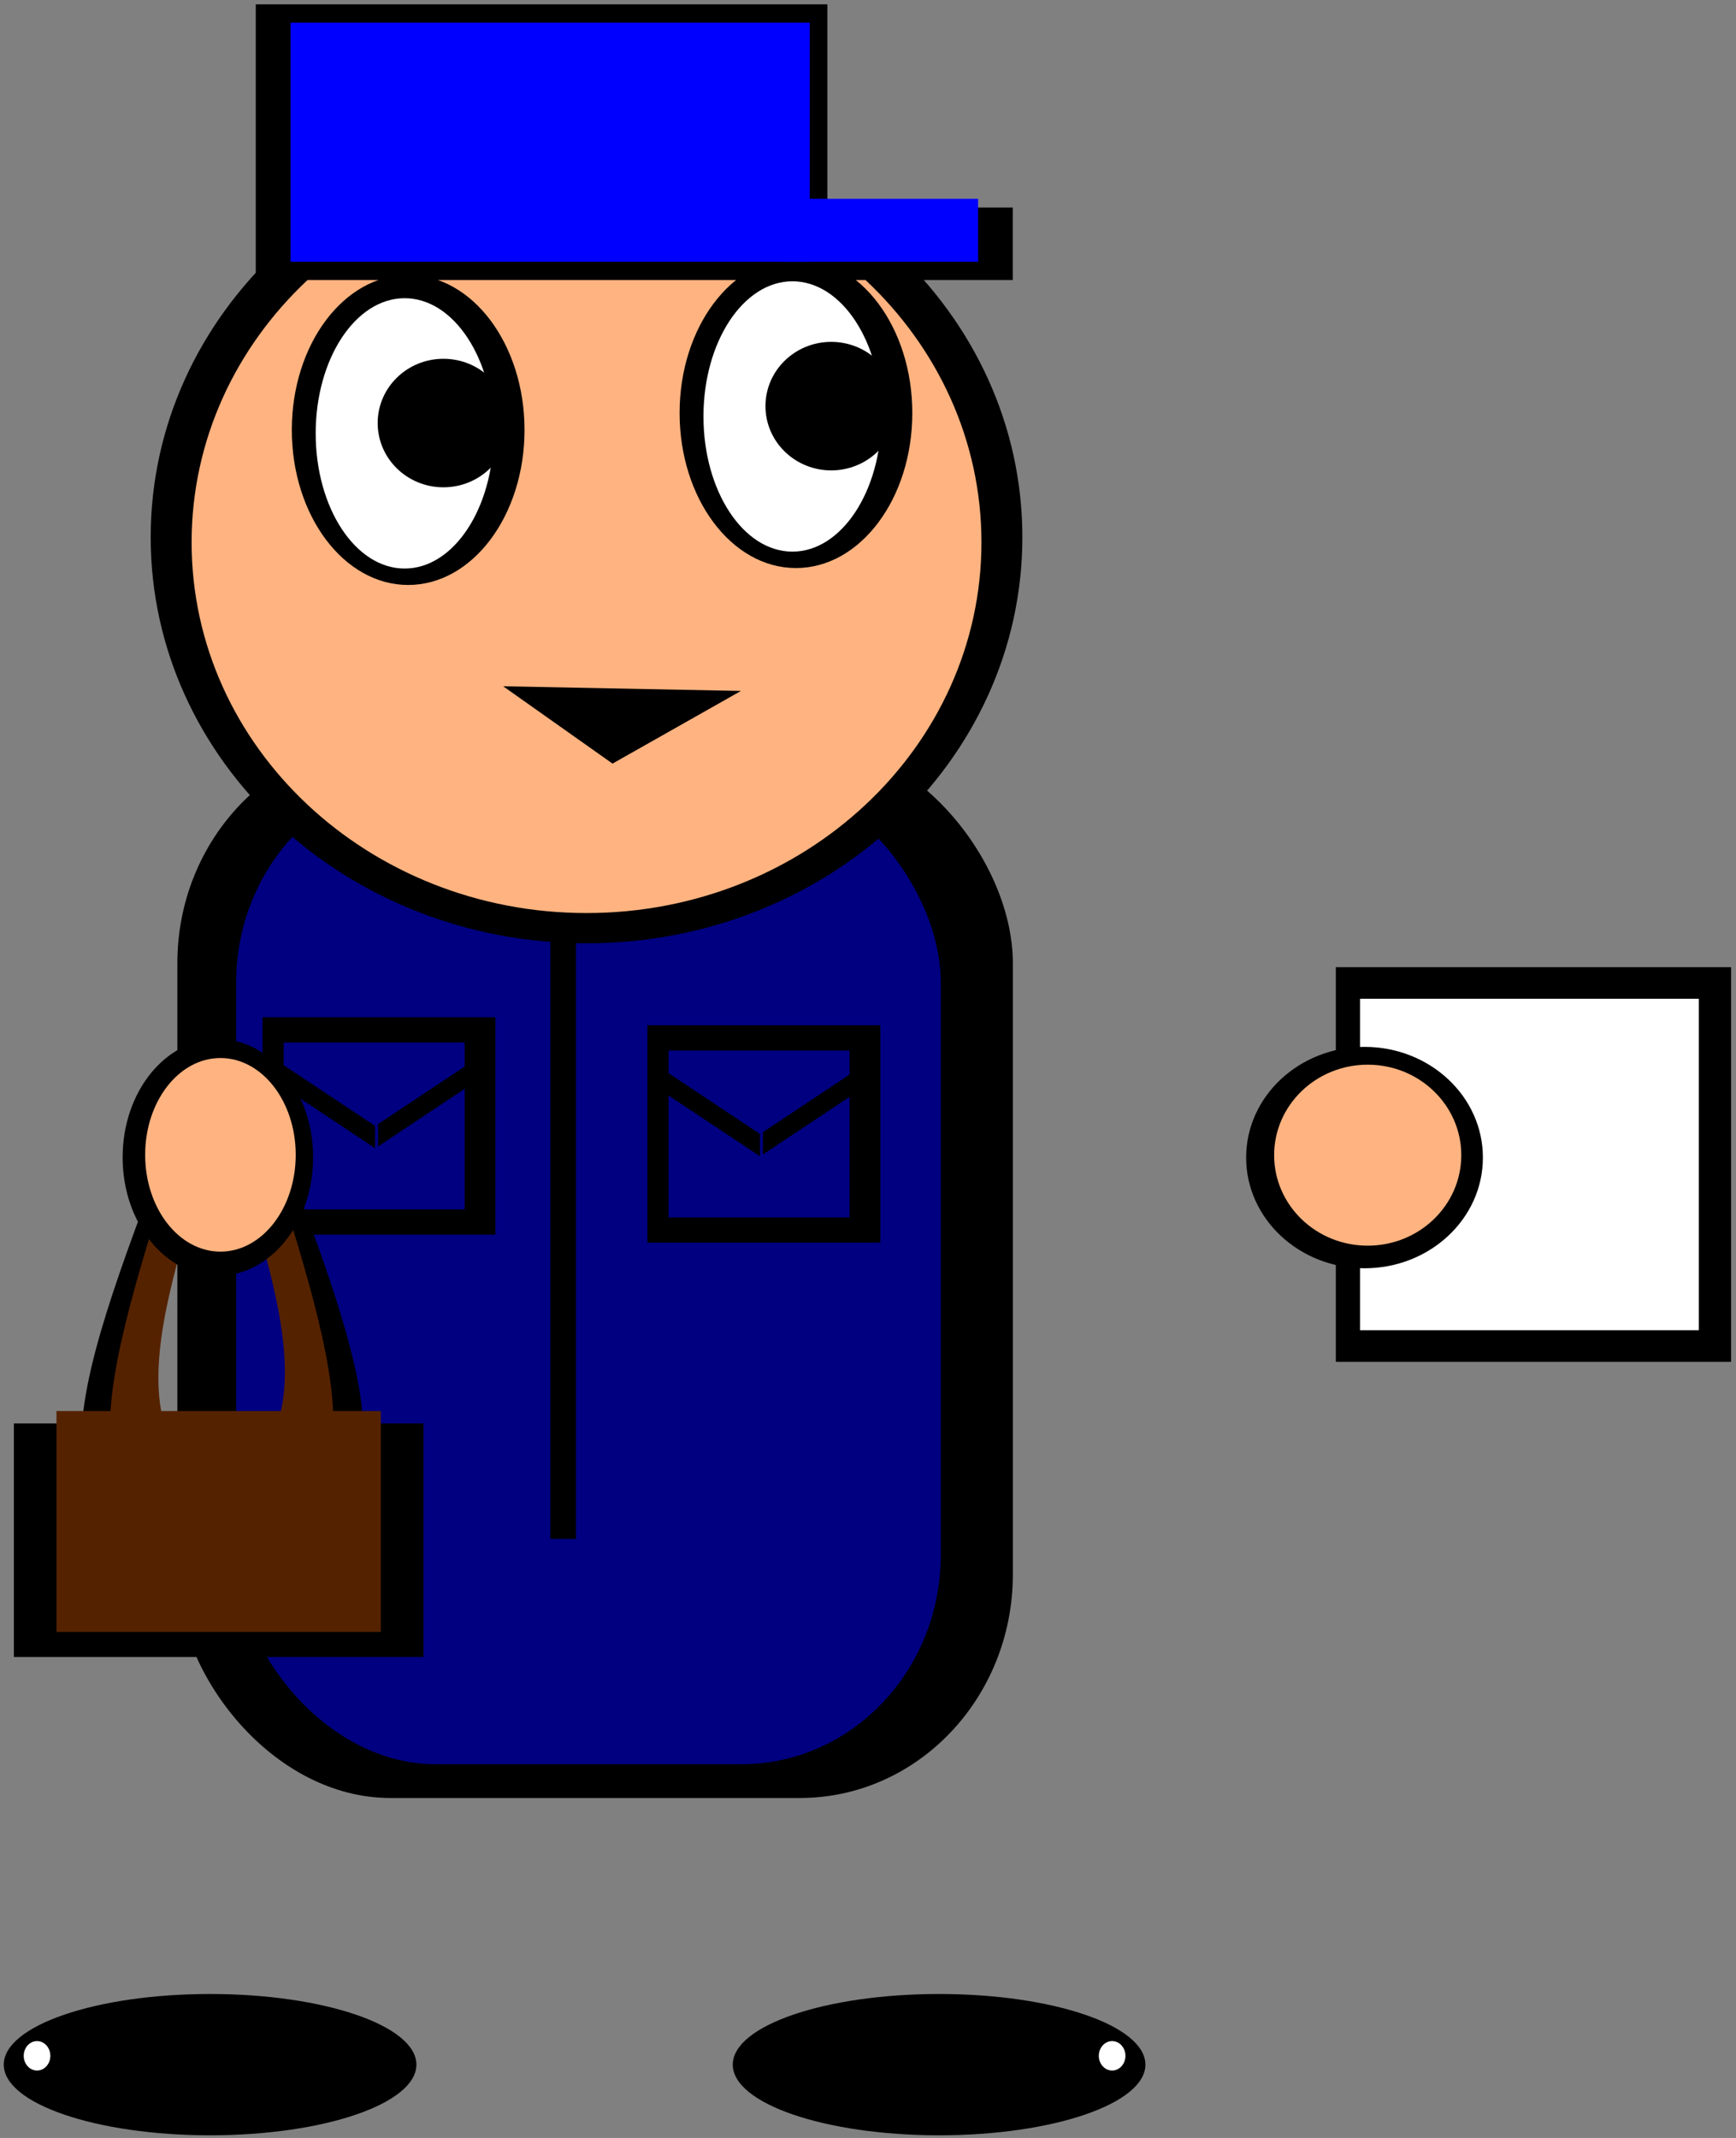 <?xml version="1.0"?><svg width="309.277" height="380.775" xmlns="http://www.w3.org/2000/svg">

 <rect width="100%" height="100%" fill="#808080" stroke="none"/>

 <g>
  <title>Layer 1</title>
  <g id="layer1">
   <g id="g3381">
    <g id="g3341" transform="matrix(0.829 0 0 0.87 192.183 -39.528)">
     <rect fill="#000000" fill-rule="nonzero" stroke="#000000" stroke-width="4.051" stroke-miterlimit="4" stroke-opacity="0" ry="45.78" y="196.822" x="-193.708" height="216.691" width="179.549" id="rect3083-5"/>
     <rect fill="#000080" fill-rule="nonzero" stroke="#000000" stroke-width="3.6" stroke-miterlimit="4" stroke-opacity="0" ry="42.857" y="203.739" x="-181.077" height="202.857" width="151.429" id="rect3083"/>
    </g>
    <g id="g3288">
     <rect fill="#000000" fill-rule="nonzero" stroke="#000000" stroke-width="1.873" stroke-miterlimit="4" stroke-opacity="0" y="126.64" x="98.034" height="147.442" width="4.584" id="rect3085"/>
     <g transform="matrix(0.744 0 0 0.703 -288.522 -67.557)" id="g3199">
      <g id="g2840" transform="matrix(0.871 0 0 0.913 27.414 38.3)">
       <path fill="#000000" fill-rule="nonzero" stroke="#000000" stroke-width="3.6" stroke-miterlimit="4" stroke-opacity="0" d="m694.828,212.379c0,62.23 -53.646,112.678 -119.821,112.678c-66.175,0 -119.821,-50.448 -119.821,-112.678c0,-62.23 53.646,-112.678 119.821,-112.678c66.175,0 119.821,50.448 119.821,112.678z" id="path2816"/>
       <path fill="#ffb380" fill-rule="nonzero" stroke="#000000" stroke-width="3.6" stroke-miterlimit="4" stroke-opacity="0" d="m683.579,213.807c0,56.806 -48.609,102.857 -108.571,102.857c-59.962,0 -108.571,-46.051 -108.571,-102.857c0,-56.806 48.609,-102.857 108.571,-102.857c59.962,0 108.571,46.051 108.571,102.857z" id="path2816-9"/>
      </g>
      <g id="g2918" transform="matrix(0.591 0 0 0.611 746.268 157.395)">
       <path fill="#000000" fill-rule="nonzero" stroke="#000000" stroke-width="3.6" stroke-miterlimit="4" stroke-opacity="0" d="m-394.026,77.947c0,35.504 -21.107,64.286 -47.143,64.286c-26.036,0 -47.143,-28.782 -47.143,-64.286c0,-35.504 21.107,-64.286 47.143,-64.286c26.036,0 47.143,28.782 47.143,64.286z" id="path2872"/>
       <path fill="#ffffff" fill-rule="nonzero" stroke="#000000" stroke-width="3.6" stroke-miterlimit="4" stroke-opacity="0" d="m-406.552,79.376c0,30.953 -16.138,56.045 -36.045,56.045c-19.907,0 -36.045,-25.092 -36.045,-56.045c0,-30.953 16.138,-56.045 36.045,-56.045c19.907,0 36.045,25.092 36.045,56.045z" id="path2872-8"/>
       <path fill="#000000" fill-rule="nonzero" stroke="#000000" stroke-width="3.6" stroke-miterlimit="4" stroke-opacity="0" d="m-400.24,75.09c0,14.715 -11.929,26.643 -26.643,26.643c-14.715,0 -26.643,-11.929 -26.643,-26.643c0,-14.715 11.929,-26.643 26.643,-26.643c14.715,0 26.643,11.929 26.643,26.643z" id="path2872-8-1"/>
      </g>
      <g id="g2918-7" transform="matrix(0.591 0 0 0.611 839.125 153.109)">
       <path fill="#000000" fill-rule="nonzero" stroke="#000000" stroke-width="3.6" stroke-miterlimit="4" stroke-opacity="0" d="m-394.026,77.947c0,35.504 -21.107,64.286 -47.143,64.286c-26.036,0 -47.143,-28.782 -47.143,-64.286c0,-35.504 21.107,-64.286 47.143,-64.286c26.036,0 47.143,28.782 47.143,64.286z" id="path2872-2"/>
       <path fill="#ffffff" fill-rule="nonzero" stroke="#000000" stroke-width="3.6" stroke-miterlimit="4" stroke-opacity="0" d="m-406.552,79.376c0,30.953 -16.138,56.045 -36.045,56.045c-19.907,0 -36.045,-25.092 -36.045,-56.045c0,-30.953 16.138,-56.045 36.045,-56.045c19.907,0 36.045,25.092 36.045,56.045z" id="path2872-8-7"/>
       <path fill="#000000" fill-rule="nonzero" stroke="#000000" stroke-width="3.6" stroke-miterlimit="4" stroke-opacity="0" d="m-400.24,75.09c0,14.715 -11.929,26.643 -26.643,26.643c-14.715,0 -26.643,-11.929 -26.643,-26.643c0,-14.715 11.929,-26.643 26.643,-26.643c14.715,0 26.643,11.929 26.643,26.643z" id="path2872-8-1-2"/>
      </g>
      <path fill="#000000" fill-rule="nonzero" stroke="#000000" stroke-width="3.6" stroke-miterlimit="4" stroke-opacity="0" id="path2956" d="m543.95,279.298c0,3.945 -3.838,7.143 -8.571,7.143c-4.734,0 -8.571,-3.198 -8.571,-7.143c0,-3.945 3.838,-7.143 8.571,-7.143c4.734,0 8.571,3.198 8.571,7.143z"/>
      <g id="g3016" transform="matrix(0.588 0 0 0.558 615.729 178.776)">
       <g fill="#000000" id="g2984-6" transform="matrix(1.101 0 0 1.153 55.231 -69.187)">
        <rect fill="#000000" fill-rule="nonzero" stroke="#000000" stroke-width="3.6" stroke-miterlimit="4" stroke-opacity="0" id="rect2958-1" width="211.429" height="108.571" x="-307.642" y="-66.791"/>
        <rect fill="#000000" fill-rule="nonzero" stroke="#000000" stroke-width="3.6" stroke-miterlimit="4" stroke-opacity="0" id="rect2960-0" width="80" height="28.571" x="-107.642" y="13.209"/>
       </g>
       <g id="g2984">
        <rect fill="#0000ff" fill-rule="nonzero" stroke="#000000" stroke-width="3.6" stroke-miterlimit="4" stroke-opacity="0" id="rect2958" width="211.429" height="108.571" x="-269.303" y="-137.885"/>
        <rect fill="#0000ff" fill-rule="nonzero" stroke="#000000" stroke-width="3.6" stroke-miterlimit="4" stroke-opacity="0" id="rect2960" width="80" height="28.571" x="-69.303" y="-57.885"/>
       </g>
      </g>
     </g>
     <g transform="matrix(0.297 0 0 0.289 166.096 333.246)" id="g3117">
      <rect fill="#000000" fill-rule="nonzero" stroke="#000000" stroke-width="6.761" stroke-miterlimit="4" stroke-opacity="0" id="rect3091" width="139.696" height="133.982" x="-401.8" y="-526.191"/>
      <rect fill="#000080" fill-rule="nonzero" stroke="#000000" stroke-width="3.6" stroke-miterlimit="4" stroke-opacity="0" id="rect3089" width="108.571" height="102.857" x="-389.094" y="-510.629"/>
      <rect fill="#000000" fill-rule="nonzero" stroke="#000000" stroke-width="2.787" stroke-miterlimit="4" stroke-opacity="0" id="rect3093" width="70.469" height="13.744" x="-475.14" y="-230.994" transform="matrix(0.826 0.564 0 1 0 0)"/>
      <rect fill="#000000" fill-rule="nonzero" stroke="#000000" stroke-width="2.787" stroke-miterlimit="4" stroke-opacity="0" id="rect3093-0" width="70.469" height="13.744" x="332.036" y="-687.356" transform="matrix(-0.826 0.564 0 1 0 0)"/>
     </g>
     <g transform="matrix(0.606 0 0 0.691 231.846 -93.292)" id="g3254">
      <g fill="#000000" id="g3157-7" transform="matrix(0.783 0 0 0.662 -329.692 245.196)">
       <g fill="#000000" transform="matrix(1 0 0 -1 51.429 1682.38)" id="g3049-6">
        <path fill="#000000" fill-rule="nonzero" stroke="#000000" stroke-width="3.6" stroke-miterlimit="4" stroke-opacity="0" d="m-45.447,1260.063l14.286,0c-68.288,23.951 -16.222,108.079 0,174.286l-14.286,0c-27.975,-84.205 -80.653,-191.466 0,-174.286z" id="rect3024-7"/>
        <path fill="#000000" fill-rule="nonzero" stroke="#000000" stroke-width="3.6" stroke-miterlimit="4" stroke-opacity="0" d="m-25.47,1262.407l-14.286,0c68.288,23.951 16.222,108.079 0,174.286l14.286,0c27.975,-84.205 80.653,-191.466 0,-174.286z" id="rect3024-6-3"/>
       </g>
       <rect fill="#000000" fill-rule="nonzero" stroke="#000000" stroke-width="4.094" stroke-miterlimit="4" stroke-opacity="0" y="387.765" x="-62.343" height="90.935" width="153.792" id="rect3053-6"/>
      </g>
      <g id="g3157" transform="matrix(0.62 0 0 0.626 -380.836 273.303)">
       <g transform="matrix(1 0 0 -1 51.429 1682.38)" id="g3049">
        <path fill="#552200" fill-rule="nonzero" stroke="#000000" stroke-width="3.6" stroke-miterlimit="4" stroke-opacity="0" d="m40.855,1287.765l14.286,0c-68.288,23.951 -16.222,108.079 0,174.286l-14.286,0c-27.975,-84.205 -80.653,-191.466 0,-174.286z" id="rect3024"/>
        <path fill="#552200" fill-rule="nonzero" stroke="#000000" stroke-width="3.6" stroke-miterlimit="4" stroke-opacity="0" d="m60.831,1290.109l-14.286,0c68.288,23.951 16.222,108.079 0,174.286l14.286,0c27.975,-84.205 80.653,-191.466 0,-174.286z" id="rect3024-6"/>
       </g>
       <rect fill="#552200" fill-rule="nonzero" stroke="#000000" stroke-width="4.094" stroke-miterlimit="4" stroke-opacity="0" y="360.063" x="23.959" height="90.935" width="153.792" id="rect3053"/>
      </g>
     </g>
     <g transform="matrix(0.321 0 0 0.399 105.441 116.107)" id="g3079">
      <path fill="#000000" fill-rule="nonzero" stroke="#000000" stroke-width="3.6" stroke-miterlimit="4" stroke-opacity="0" id="path3055-9" d="m-154.704,225.631c0,29.192 -23.665,52.857 -52.857,52.857c-29.192,0 -52.857,-23.665 -52.857,-52.857c0,-29.192 23.665,-52.857 52.857,-52.857c29.192,0 52.857,23.665 52.857,52.857z"/>
      <path fill="#ffb380" fill-rule="nonzero" stroke="#000000" stroke-width="3.6" stroke-miterlimit="4" stroke-opacity="0" id="path3055" d="m-164.351,224.489c0,23.864 -18.706,43.21 -41.782,43.21c-23.075,0 -41.782,-19.346 -41.782,-43.21c0,-23.864 18.706,-43.21 41.782,-43.21c23.075,0 41.782,19.346 41.782,43.21z"/>
     </g>
     <g transform="matrix(0.297 0 0 0.289 234.667 334.675)" id="g3117-9">
      <rect fill="#000000" fill-rule="nonzero" stroke="#000000" stroke-width="6.761" stroke-miterlimit="4" stroke-opacity="0" id="rect3091-1" width="139.696" height="133.982" x="-401.8" y="-526.191"/>
      <rect fill="#000080" fill-rule="nonzero" stroke="#000000" stroke-width="3.6" stroke-miterlimit="4" stroke-opacity="0" id="rect3089-7" width="108.571" height="102.857" x="-389.094" y="-510.629"/>
      <rect fill="#000000" fill-rule="nonzero" stroke="#000000" stroke-width="2.787" stroke-miterlimit="4" stroke-opacity="0" id="rect3093-7" width="70.469" height="13.744" x="-475.14" y="-230.994" transform="matrix(0.826 0.564 0 1 0 0)"/>
      <rect fill="#000000" fill-rule="nonzero" stroke="#000000" stroke-width="2.787" stroke-miterlimit="4" stroke-opacity="0" id="rect3093-0-1" width="70.469" height="13.744" x="332.036" y="-687.356" transform="matrix(-0.826 0.564 0 1 0 0)"/>
     </g>
     <g transform="matrix(0.503 0 0 0.492 242.85 63.256)" id="g3195">
      <rect fill="#000000" fill-rule="nonzero" stroke="#000000" stroke-width="3.6" stroke-miterlimit="4" stroke-opacity="0" id="rect3191" width="140" height="142.857" x="-9.674" y="221.55"/>
      <rect fill="#ffffff" fill-rule="nonzero" stroke="#000000" stroke-width="3.6" stroke-miterlimit="4" stroke-opacity="0" id="rect3193" width="120" height="120" x="-1.103" y="232.978"/>
     </g>
     <g transform="matrix(0.399 0 0 0.373 363.96 136.438)" id="g3079-1">
      <path fill="#000000" fill-rule="nonzero" stroke="#000000" stroke-width="3.6" stroke-miterlimit="4" stroke-opacity="0" id="path3055-9-5" d="m-250.063,186.939c0,29.192 -23.665,52.857 -52.857,52.857c-29.192,0 -52.857,-23.665 -52.857,-52.857c0,-29.192 23.665,-52.857 52.857,-52.857c29.192,0 52.857,23.665 52.857,52.857z"/>
      <path fill="#ffb380" fill-rule="nonzero" stroke="#000000" stroke-width="3.6" stroke-miterlimit="4" stroke-opacity="0" id="path3055-97" d="m-259.71,185.796c0,23.864 -18.706,43.21 -41.782,43.21c-23.075,0 -41.782,-19.346 -41.782,-43.21c0,-23.864 18.706,-43.21 41.782,-43.21c23.075,0 41.782,19.346 41.782,43.21z"/>
     </g>
    </g>
    <g id="g3349" transform="matrix(0.415 0 0 0.367 -119.909 177.988)">
     <path fill="#000000" fill-rule="nonzero" stroke="#000000" stroke-width="3.6" stroke-miterlimit="4" stroke-opacity="0" d="m467.694,516.974c0,18.935 -39.655,34.286 -88.571,34.286c-48.917,0 -88.571,-15.35 -88.571,-34.286c0,-18.935 39.655,-34.286 88.571,-34.286c48.917,0 88.571,15.35 88.571,34.286z" id="path3345"/>
     <path fill="#ffffff" fill-rule="nonzero" stroke="#000000" stroke-width="3.6" stroke-miterlimit="4" stroke-opacity="0" d="m310.551,512.689c0,3.945 -2.558,7.143 -5.714,7.143c-3.156,0 -5.714,-3.198 -5.714,-7.143c0,-3.945 2.558,-7.143 5.714,-7.143c3.156,0 5.714,3.198 5.714,7.143z" id="path3347"/>
    </g>
    <g id="g3349-6" transform="matrix(-0.415 0 0 0.367 -450.091 177.988)">
     <path fill="#000000" fill-rule="nonzero" stroke="#000000" stroke-width="3.6" stroke-miterlimit="4" stroke-opacity="0" d="m-1399.123,516.974c0,18.935 -39.655,34.286 -88.571,34.286c-48.917,0 -88.571,-15.35 -88.571,-34.286c0,-18.935 39.655,-34.286 88.571,-34.286c48.917,0 88.571,15.35 88.571,34.286z" id="path3345-3"/>
     <path fill="#ffffff" fill-rule="nonzero" stroke="#000000" stroke-width="3.6" stroke-miterlimit="4" stroke-opacity="0" d="m-1556.266,512.689c0,3.945 -2.558,7.143 -5.714,7.143c-3.156,0 -5.714,-3.198 -5.714,-7.143c0,-3.945 2.558,-7.143 5.714,-7.143c3.156,0 5.714,3.198 5.714,7.143z" id="path3347-9"/>
    </g>
   </g>
  </g>
 </g>
 <g>
  <title>Layer 2</title>
  <path id="svg_3" d="m89.639,122.225l42.361,0.835l-22.878,12.939l-19.483,-13.775z" stroke-linecap="null" stroke-linejoin="null" stroke-dasharray="null" stroke-width="0" stroke="#000000" fill="#000000"/>
 </g>
</svg>